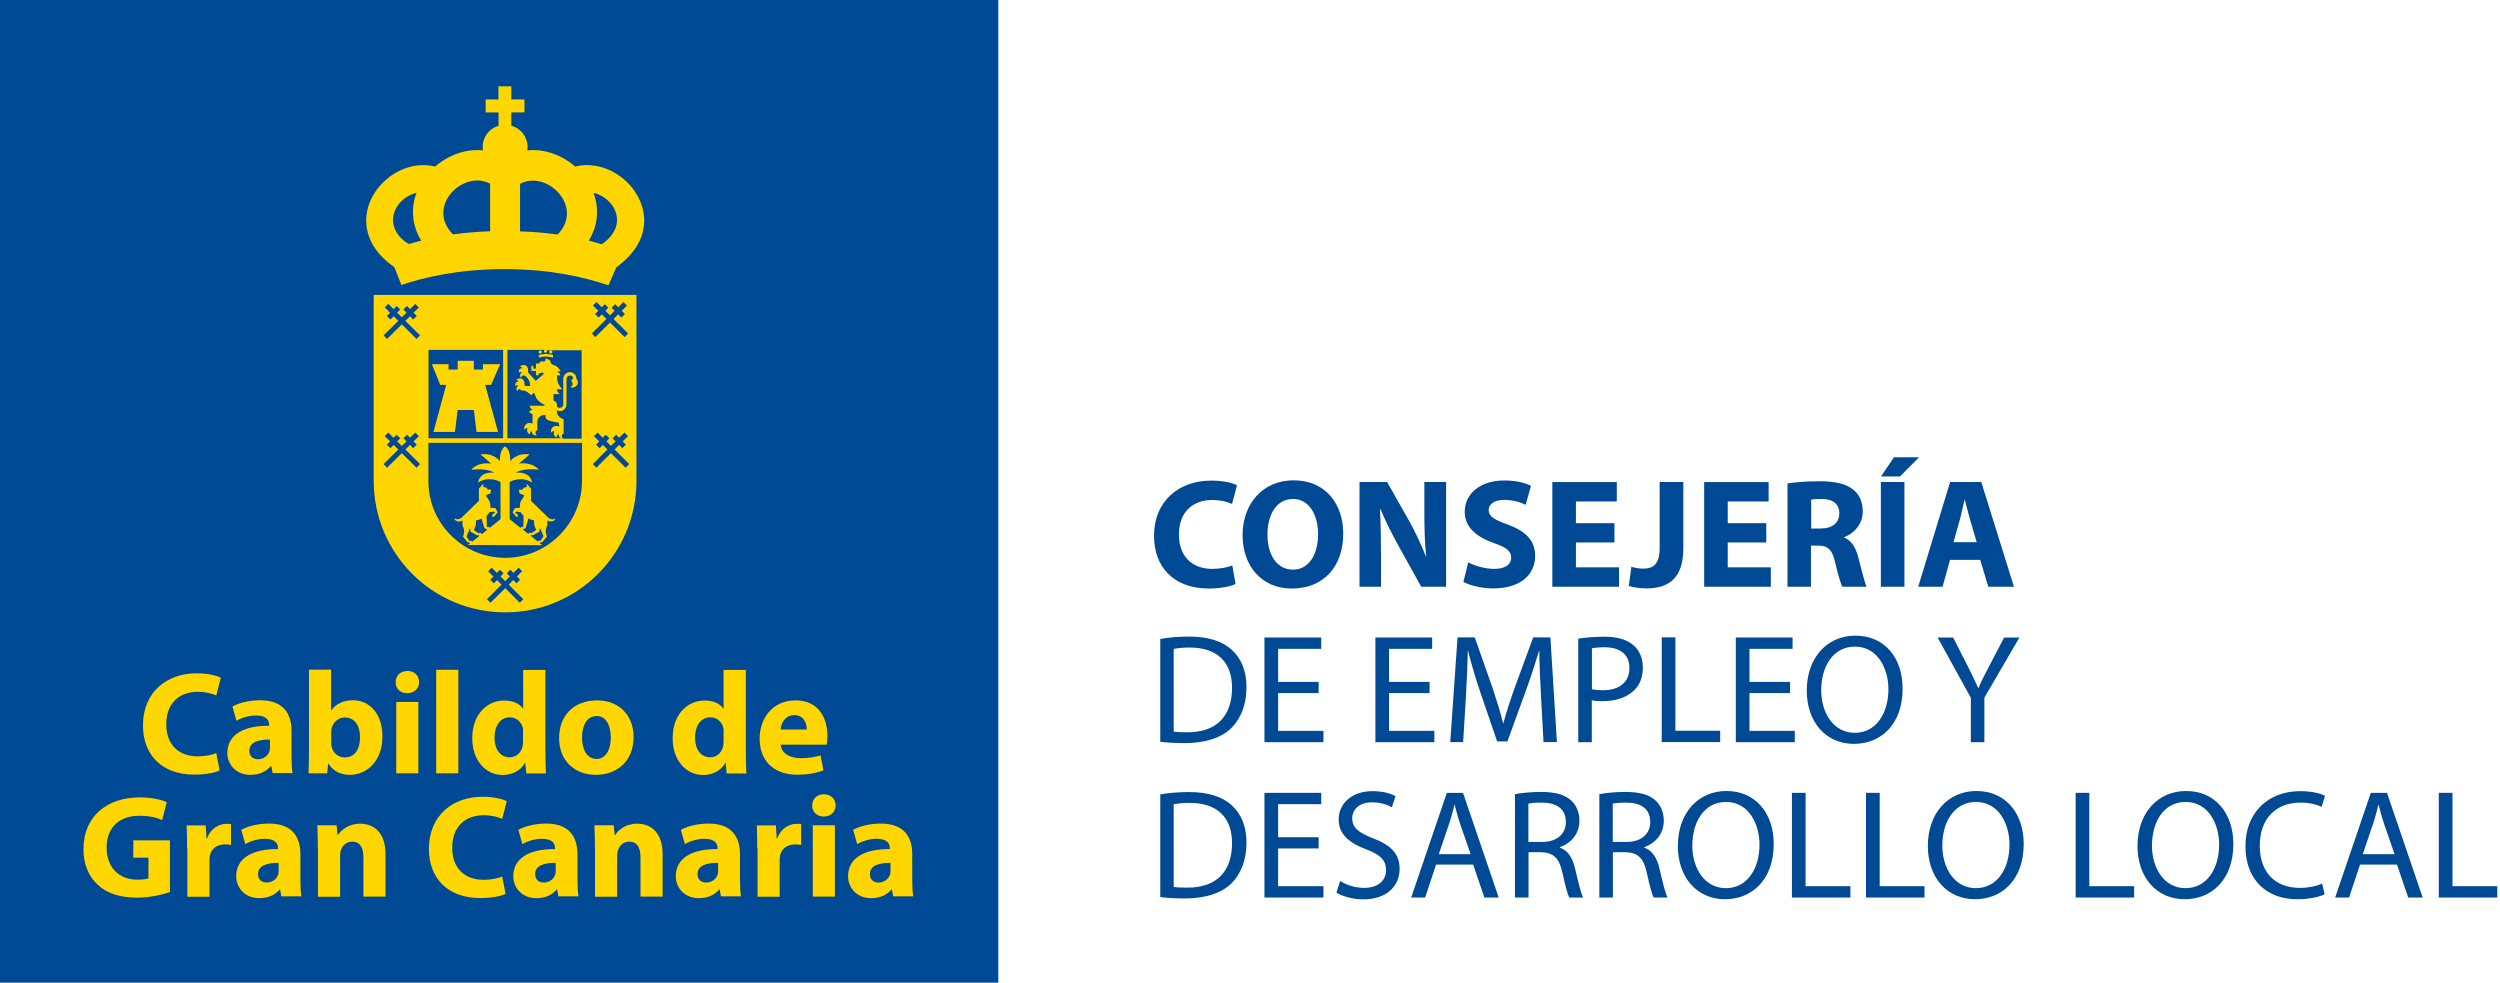 <?xml version="1.0" encoding="utf-8"?>
<!-- Generator: Adobe Illustrator 27.9.2, SVG Export Plug-In . SVG Version: 6.00 Build 0)  -->
<svg version="1.1" id="Capa_1" xmlns="http://www.w3.org/2000/svg" xmlns:xlink="http://www.w3.org/1999/xlink" x="0px" y="0px"
	 viewBox="0 0 1920 754.7" style="enable-background:new 0 0 1920 754.7;" xml:space="preserve">
<style type="text/css">
	.st0{fill:#004994;}
	.st1{fill-rule:evenodd;clip-rule:evenodd;fill:#004994;}
	.st2{fill:#FFD600;}
</style>
<g>
	<g>
		<path class="st0" d="M948.9,448.5c-3.2,1.6-10.9,3.5-20.5,3.5c-27.8,0-42.1-17.4-42.1-40.3c0-27.4,19.6-42.6,43.9-42.6
			c9.4,0,16.6,1.8,19.8,3.6l-3.8,14.3c-3.6-1.6-8.7-3-15.3-3c-14.3,0-25.5,8.7-25.5,26.6c0,16.1,9.5,26.3,25.7,26.3
			c5.6,0,11.6-1.1,15.3-2.6L948.9,448.5z"/>
		<path class="st0" d="M1031.6,409.6c0,26.5-15.9,42.4-39.5,42.4c-23.7,0-37.8-18-37.8-41c0-24.1,15.5-42.1,39.1-42.1
			C1018.1,368.8,1031.6,387.3,1031.6,409.6z M973.4,410.5c0,15.9,7.4,27,19.6,27c12.3,0,19.3-11.7,19.3-27.3c0-14.6-6.8-27-19.3-27
			C980.6,383.2,973.4,394.9,973.4,410.5z"/>
		<path class="st0" d="M1044.1,450.6v-80.4h21.2l16.7,29.5c4.8,8.5,9.4,18.5,13.1,27.6h0.2c-1.1-10.6-1.4-21.5-1.4-33.7v-23.4h16.7
			v80.4h-19.1l-17.2-31c-4.8-8.6-10.1-19-14-28.4h-0.5c0.6,10.7,0.8,22.1,0.8,35.2v24.2H1044.1z"/>
		<path class="st0" d="M1127.6,431.9c4.8,2.5,12.4,5,20.2,5c8.4,0,12.8-3.5,12.8-8.7c0-5-3.8-7.9-13.5-11.2
			c-13.4-4.8-22.2-12.2-22.2-23.9c0-13.7,11.6-24.1,30.4-24.1c9.2,0,15.8,1.8,20.5,4.1l-4.1,14.6c-3.1-1.6-8.9-3.8-16.7-3.8
			c-7.9,0-11.7,3.7-11.7,7.8c0,5.1,4.4,7.4,14.9,11.3c14.2,5.2,20.8,12.6,20.8,24c0,13.5-10.3,24.9-32.3,24.9
			c-9.2,0-18.3-2.5-22.8-5L1127.6,431.9z"/>
		<path class="st0" d="M1239.9,416.6h-29.6v19.1h33.1v14.9h-51.2v-80.4h49.5v14.9h-31.4v16.7h29.6V416.6z"/>
		<path class="st0" d="M1274.7,370.2h18.1V421c0,22.9-11,30.9-28.5,30.9c-4.3,0-9.8-0.7-13.4-1.9l2-14.7c2.5,0.8,5.7,1.4,9.3,1.4
			c7.6,0,12.4-3.5,12.4-15.9V370.2z"/>
		<path class="st0" d="M1356.5,416.6h-29.6v19.1h33.1v14.9h-51.2v-80.4h49.5v14.9h-31.4v16.7h29.6V416.6z"/>
		<path class="st0" d="M1372.9,371.3c5.8-1,14.4-1.7,24.2-1.7c11.9,0,20.3,1.8,26,6.3c4.9,3.8,7.5,9.5,7.5,16.9
			c0,10.1-7.3,17.2-14.2,19.7v0.4c5.6,2.3,8.7,7.5,10.7,14.9c2.5,9.2,4.9,19.7,6.4,22.8h-18.6c-1.2-2.4-3.2-8.8-5.5-18.7
			c-2.3-10.1-5.7-12.8-13.2-12.9h-5.4v31.6h-18V371.3z M1391,405.9h7.2c9.1,0,14.4-4.5,14.4-11.6c0-7.3-5-11.1-13.4-11.1
			c-4.4,0-6.9,0.2-8.2,0.6V405.9z"/>
		<path class="st0" d="M1462.6,370.2v80.4h-18.1v-80.4H1462.6z M1473.8,351.2l-14.6,14.7h-14.6l10-14.7H1473.8z"/>
		<path class="st0" d="M1497.6,430l-5.7,20.6h-18.7l24.5-80.4h23.9l25.1,80.4h-19.7l-6.2-20.6H1497.6z M1518.1,416.4l-5-17.1
			c-1.4-4.8-2.9-10.7-4.1-15.5h-0.2c-1.2,4.8-2.4,10.9-3.7,15.5l-4.8,17.1H1518.1z"/>
		<path class="st0" d="M891.1,490.7c6.3-1.1,13.8-1.8,22.1-1.8c14.9,0,25.5,3.6,32.6,10c7.3,6.6,11.5,15.9,11.5,28.9
			c0,13.1-4.2,23.9-11.6,31.3c-7.6,7.5-20,11.6-35.7,11.6c-7.5,0-13.6-0.4-18.9-1V490.7z M901.5,561.9c2.6,0.4,6.4,0.5,10.5,0.5
			c22.3,0,34.2-12.4,34.2-34.1c0.1-19-10.6-31-32.6-31c-5.4,0-9.4,0.5-12.2,1.1V561.9z"/>
		<path class="st0" d="M1012.7,532.3h-31.1v29h34.8v8.7h-45.3v-80.4h43.6v8.7h-33.1v25.4h31.1V532.3z"/>
		<path class="st0" d="M1097.9,532.3h-31.1v29h34.8v8.7h-45.3v-80.4h43.6v8.7h-33.1v25.4h31.1V532.3z"/>
		<path class="st0" d="M1183.5,534.6c-0.6-11.2-1.3-24.8-1.3-34.7h-0.2c-2.9,9.3-6.1,19.4-10.1,30.5l-14.2,39h-7.9l-13.1-38.3
			c-3.8-11.5-6.9-21.7-9.2-31.3h-0.2c-0.2,10-0.8,23.4-1.5,35.6l-2.1,34.5h-9.9l5.6-80.4h13.2l13.7,38.9c3.3,9.9,6,18.7,8.1,27.1
			h0.2c2.1-8.1,5-16.9,8.6-27.1l14.3-38.9h13.2l5,80.4h-10.3L1183.5,534.6z"/>
		<path class="st0" d="M1212.2,490.5c5-0.8,11.6-1.5,19.9-1.5c10.3,0,17.8,2.4,22.6,6.7c4.3,3.8,7,9.7,7,16.8c0,7.3-2.1,13-6.2,17.2
			c-5.6,5.8-14.4,8.8-24.6,8.8c-3.1,0-6-0.1-8.4-0.7V570h-10.4V490.5z M1222.6,529.3c2.3,0.6,5.1,0.8,8.6,0.8
			c12.5,0,20.2-6.2,20.2-17.1c0-10.7-7.6-15.9-19-15.9c-4.5,0-8,0.4-9.8,0.8V529.3z"/>
		<path class="st0" d="M1276.2,489.5h10.5v71.7h34.4v8.7h-44.9V489.5z"/>
		<path class="st0" d="M1374.7,532.3h-31.1v29h34.8v8.7h-45.3v-80.4h43.6v8.7h-33.1v25.4h31.1V532.3z"/>
		<path class="st0" d="M1461.2,528.9c0,27.6-16.8,42.4-37.4,42.4c-21.4,0-36.2-16.6-36.2-40.9c0-25.5,15.8-42.2,37.2-42.2
			C1447.1,488.1,1461.2,504.9,1461.2,528.9z M1398.7,530.1c0,17.3,9.3,32.7,25.8,32.7c16.5,0,25.8-15.2,25.8-33.4
			c0-16.1-8.4-32.8-25.7-32.8C1407.3,496.6,1398.7,512.6,1398.7,530.1z"/>
		<path class="st0" d="M1513.6,570v-34.1l-25.5-46.3h11.9l11.3,22.2c3,6.1,5.5,11,8,16.6h0.2c2.1-5.3,5-10.5,8.1-16.6l11.6-22.2
			h11.7l-26.9,46.2V570H1513.6z"/>
		<path class="st0" d="M891.1,610.1c6.3-1.1,13.8-1.8,22.1-1.8c14.9,0,25.5,3.6,32.6,10c7.3,6.6,11.5,15.9,11.5,28.9
			c0,13.1-4.2,23.9-11.6,31.3C938,686,925.6,690,910,690c-7.5,0-13.6-0.4-18.9-1V610.1z M901.5,681.2c2.6,0.4,6.4,0.5,10.5,0.5
			c22.3,0,34.2-12.4,34.2-34.1c0.1-19-10.6-31-32.6-31c-5.4,0-9.4,0.5-12.2,1.1V681.2z"/>
		<path class="st0" d="M1012.7,651.6h-31.1v29h34.8v8.7h-45.3v-80.4h43.6v8.7h-33.1V643h31.1V651.6z"/>
		<path class="st0" d="M1029.2,676.6c4.7,3,11.3,5.3,18.5,5.3c10.6,0,16.8-5.6,16.8-13.7c0-7.4-4.3-11.8-15.2-15.9
			c-13.1-4.8-21.2-11.7-21.2-22.9c0-12.5,10.4-21.8,26-21.8c8.1,0,14.2,1.9,17.7,3.9l-2.9,8.5c-2.5-1.6-7.9-3.8-15.2-3.8
			c-11,0-15.2,6.6-15.2,12.1c0,7.5,4.9,11.2,16,15.5c13.6,5.2,20.4,11.8,20.4,23.6c0,12.4-9.1,23.3-28,23.3
			c-7.8,0-16.2-2.4-20.5-5.2L1029.2,676.6z"/>
		<path class="st0" d="M1102.9,664l-8.4,25.3h-10.7l27.4-80.4h12.4l27.4,80.4H1140l-8.6-25.3H1102.9z M1129.4,655.9l-8-23.1
			c-1.8-5.3-3-10-4.2-14.7h-0.2c-1.2,4.7-2.4,9.7-4.1,14.6l-7.9,23.3H1129.4z"/>
		<path class="st0" d="M1163.5,609.9c5.3-1,12.9-1.7,19.9-1.7c11.1,0,18.4,2.1,23.3,6.6c3.9,3.6,6.3,9.1,6.3,15.4
			c0,10.5-6.7,17.5-15,20.4v0.4c6.1,2.1,9.8,7.9,11.7,16.2c2.6,11.2,4.5,19,6.2,22.1h-10.7c-1.3-2.4-3.1-9.2-5.3-19.2
			c-2.4-11.1-6.8-15.3-16.2-15.6h-9.8v34.8h-10.4V609.9z M1173.9,646.6h10.6c11.1,0,18.1-6.1,18.1-15.3c0-10.4-7.5-14.9-18.5-14.9
			c-5,0-8.5,0.4-10.3,0.8V646.6z"/>
		<path class="st0" d="M1228.3,609.9c5.3-1,12.9-1.7,19.9-1.7c11.1,0,18.4,2.1,23.3,6.6c3.9,3.6,6.3,9.1,6.3,15.4
			c0,10.5-6.7,17.5-15,20.4v0.4c6.1,2.1,9.8,7.9,11.7,16.2c2.6,11.2,4.5,19,6.2,22.1H1270c-1.3-2.4-3.1-9.2-5.3-19.2
			c-2.4-11.1-6.8-15.3-16.2-15.6h-9.8v34.8h-10.4V609.9z M1238.7,646.6h10.6c11.1,0,18.1-6.1,18.1-15.3c0-10.4-7.5-14.9-18.5-14.9
			c-5,0-8.5,0.4-10.3,0.8V646.6z"/>
		<path class="st0" d="M1362.2,648.2c0,27.6-16.8,42.4-37.4,42.4c-21.4,0-36.2-16.6-36.2-40.9c0-25.5,15.8-42.2,37.2-42.2
			C1348,607.4,1362.2,624.3,1362.2,648.2z M1299.7,649.4c0,17.3,9.3,32.7,25.8,32.7s25.8-15.2,25.8-33.4c0-16.1-8.4-32.8-25.7-32.8
			S1299.7,631.9,1299.7,649.4z"/>
		<path class="st0" d="M1376.2,608.9h10.5v71.7h34.4v8.7h-44.9V608.9z"/>
		<path class="st0" d="M1433.1,608.9h10.5v71.7h34.4v8.7h-44.9V608.9z"/>
		<path class="st0" d="M1554.2,648.2c0,27.6-16.8,42.4-37.4,42.4c-21.4,0-36.2-16.6-36.2-40.9c0-25.5,15.8-42.2,37.2-42.2
			C1540,607.4,1554.2,624.3,1554.2,648.2z M1491.7,649.4c0,17.3,9.3,32.7,25.8,32.7c16.5,0,25.8-15.2,25.8-33.4
			c0-16.1-8.4-32.8-25.7-32.8C1500.3,615.9,1491.7,631.9,1491.7,649.4z"/>
		<path class="st0" d="M1594.1,608.9h10.5v71.7h34.4v8.7h-44.9V608.9z"/>
		<path class="st0" d="M1715.2,648.2c0,27.6-16.8,42.4-37.4,42.4c-21.4,0-36.2-16.6-36.2-40.9c0-25.5,15.8-42.2,37.2-42.2
			C1701,607.4,1715.2,624.3,1715.2,648.2z M1652.7,649.4c0,17.3,9.3,32.7,25.8,32.7c16.5,0,25.8-15.2,25.8-33.4
			c0-16.1-8.4-32.8-25.7-32.8C1661.2,615.9,1652.7,631.9,1652.7,649.4z"/>
		<path class="st0" d="M1785.3,686.8c-3.7,1.9-11.5,3.8-21.2,3.8c-22.7,0-39.6-14.3-39.6-40.8c0-25.3,17.1-42.2,42-42.2
			c9.9,0,16.3,2.1,19.1,3.6l-2.6,8.5c-3.8-1.9-9.4-3.3-16.1-3.3c-18.9,0-31.4,12.1-31.4,33.2c0,19.8,11.3,32.3,30.8,32.3
			c6.4,0,12.9-1.3,17.1-3.3L1785.3,686.8z"/>
		<path class="st0" d="M1812.5,664l-8.4,25.3h-10.7l27.4-80.4h12.4l27.4,80.4h-11.1l-8.6-25.3H1812.5z M1839,655.9l-8-23.1
			c-1.8-5.3-3-10-4.2-14.7h-0.2c-1.2,4.7-2.4,9.7-4.1,14.6l-7.9,23.3H1839z"/>
		<path class="st0" d="M1873,608.9h10.5v71.7h34.4v8.7H1873V608.9z"/>
	</g>
	<g>
		<g>
			<rect x="-2.1" class="st1" width="768.8" height="754.7"/>
		</g>
	</g>
	<g>
		<g>
			<path class="st2" d="M168.7,591.7c-3.1,1.6-10.2,3.2-19.4,3.2c-26.1,0-39.5-16.2-39.5-37.7c0-25.8,18.4-40.1,41.2-40.1
				c8.8,0,15.6,1.8,18.6,3.4l-3.5,13.6c-3.5-1.5-8.3-2.8-14.3-2.8c-13.5,0-24.1,8.2-24.1,25c0,15.1,9,24.6,24.2,24.6
				c5.2,0,10.9-1.1,14.2-2.5L168.7,591.7z"/>
		</g>
		<g>
			<path class="st2" d="M209.4,593.9l-1-5.5H208c-3.6,4.4-9.2,6.7-15.7,6.7c-11.1,0-17.7-8.1-17.7-16.8c0-14.2,12.8-21.1,32.1-20.9
				v-0.8c0-2.9-1.6-7.1-10-7.1c-5.6,0-11.5,1.9-15.1,4.1l-3.1-11c3.8-2.1,11.3-4.8,21.3-4.8c18.3,0,24.1,10.8,24.1,23.6v19
				c0,5.3,0.2,10.3,0.8,13.3H209.4z M207.4,568c-9-0.1-15.9,2-15.9,8.6c0,4.4,2.9,6.5,6.7,6.5c4.3,0,7.7-2.8,8.8-6.3
				c0.2-0.9,0.3-1.9,0.3-2.9V568z"/>
		</g>
		<g>
			<path class="st2" d="M236.9,593.9c0.2-3.6,0.4-10.2,0.4-16.4v-63.2h17v31.2h0.2c3.2-4.7,9-7.7,16.6-7.7
				c13.1,0,22.7,10.9,22.6,27.7c0,19.7-12.5,29.6-25.1,29.6c-6.4,0-12.5-2.4-16.5-8.8H252l-0.7,7.6H236.9z M254.4,570.6
				c0,1.1,0.1,2.1,0.3,3c1.1,4.6,5,8.1,10,8.1c7.3,0,11.8-5.6,11.8-15.5c0-8.5-3.8-15.2-11.8-15.2c-4.6,0-8.8,3.5-10,8.4
				c-0.2,1-0.3,2-0.3,3.1V570.6z"/>
		</g>
		<g>
			<path class="st2" d="M321.9,523.9c0,4.7-3.6,8.5-9.2,8.5c-5.4,0-9-3.8-8.8-8.5c-0.1-4.9,3.5-8.6,9-8.6
				C318.3,515.2,321.8,518.9,321.9,523.9z M304.3,593.9v-54.8h17v54.8H304.3z"/>
		</g>
		<g>
			<path class="st2" d="M335,514.4h17v79.5h-17V514.4z"/>
		</g>
		<g>
			<path class="st2" d="M418.9,514.4v63.2c0,6.2,0.2,12.7,0.4,16.4h-15.1l-0.8-8.1h-0.2c-3.5,6.2-10.1,9.3-17.1,9.3
				c-13,0-23.4-11.1-23.4-28.1c-0.1-18.5,11.4-29.1,24.5-29.1c6.7,0,12,2.4,14.4,6.2h0.2v-29.7H418.9z M401.8,562.3
				c0-0.9-0.1-2.1-0.2-3c-1-4.6-4.7-8.4-10-8.4c-7.7,0-11.8,6.9-11.8,15.6c0,9.3,4.6,15.1,11.6,15.1c4.9,0,8.8-3.4,9.9-8.2
				c0.3-1.2,0.4-2.5,0.4-3.9V562.3z"/>
		</g>
		<g>
			<path class="st2" d="M486.6,565.9c0,20-14.2,29.2-28.9,29.2c-16,0-28.3-10.5-28.3-28.2c0-17.7,11.6-29,29.2-29
				C475.4,537.9,486.6,549.4,486.6,565.9z M447,566.4c0,9.4,3.9,16.5,11.2,16.5c6.6,0,10.9-6.6,10.9-16.5c0-8.2-3.1-16.5-10.9-16.5
				C450,550,447,558.4,447,566.4z"/>
		</g>
		<g>
			<path class="st2" d="M572.8,514.4v63.2c0,6.2,0.2,12.7,0.4,16.4h-15.1l-0.8-8.1h-0.2c-3.5,6.2-10.1,9.3-17.1,9.3
				c-13,0-23.4-11.1-23.4-28.1c-0.1-18.5,11.4-29.1,24.5-29.1c6.7,0,12,2.4,14.4,6.2h0.2v-29.7H572.8z M555.8,562.3
				c0-0.9-0.1-2.1-0.2-3c-1-4.6-4.7-8.4-10-8.4c-7.7,0-11.8,6.9-11.8,15.6c0,9.3,4.6,15.1,11.6,15.1c4.9,0,8.8-3.4,9.9-8.2
				c0.3-1.2,0.4-2.5,0.4-3.9V562.3z"/>
		</g>
		<g>
			<path class="st2" d="M599.6,571.9c0.6,7.1,7.5,10.4,15.5,10.4c5.8,0,10.5-0.8,15.1-2.2l2.2,11.5c-5.6,2.2-12.4,3.4-19.8,3.4
				c-18.6,0-29.2-10.7-29.2-27.9c0-13.9,8.6-29.2,27.7-29.2c17.7,0,24.4,13.8,24.4,27.3c0,2.9-0.3,5.5-0.6,6.7H599.6z M619.6,560.3
				c0-4.1-1.8-11.1-9.6-11.1c-7.2,0-10.1,6.5-10.5,11.1H619.6z"/>
		</g>
		<g>
			<path class="st2" d="M130.6,685.1c-5.3,1.8-15.2,4.3-25.2,4.3c-13.8,0-23.7-3.5-30.7-10.2c-6.9-6.5-10.8-16.3-10.6-27.4
				c0.1-25.1,18.4-39.4,43.1-39.4c9.7,0,17.2,1.9,20.9,3.7l-3.6,13.7c-4.1-1.8-9.3-3.3-17.6-3.3c-14.2,0-25,8.1-25,24.4
				c0,15.6,9.7,24.7,23.7,24.7c3.9,0,7.1-0.4,8.4-1.1v-15.8h-11.6v-13.3h28.1V685.1z"/>
		</g>
		<g>
			<path class="st2" d="M143.7,651.9c0-8.1-0.2-13.3-0.4-18h14.7l0.6,10.1h0.4c2.8-8,9.5-11.3,14.8-11.3c1.6,0,2.4,0,3.6,0.2v16
				c-1.2-0.2-2.7-0.4-4.6-0.4c-6.3,0-10.5,3.4-11.6,8.6c-0.2,1.1-0.3,2.5-0.3,3.8v27.8h-17V651.9z"/>
		</g>
		<g>
			<path class="st2" d="M216.1,688.6l-1-5.5h-0.3c-3.6,4.4-9.2,6.7-15.7,6.7c-11.1,0-17.7-8.1-17.7-16.8c0-14.2,12.8-21.1,32.1-20.9
				v-0.8c0-2.9-1.6-7.1-10-7.1c-5.6,0-11.5,1.9-15.1,4.1l-3.1-11c3.8-2.1,11.3-4.8,21.3-4.8c18.3,0,24.1,10.8,24.1,23.6v19
				c0,5.3,0.2,10.3,0.8,13.3H216.1z M214.1,662.7c-9-0.1-15.9,2-15.9,8.6c0,4.4,2.9,6.5,6.7,6.5c4.3,0,7.7-2.8,8.8-6.3
				c0.2-0.9,0.3-1.9,0.3-2.9V662.7z"/>
		</g>
		<g>
			<path class="st2" d="M244.1,651.3c0-6.8-0.2-12.7-0.4-17.5h14.8l0.8,7.5h0.3c2.2-3.5,7.8-8.7,16.9-8.7c11.2,0,19.6,7.4,19.6,23.5
				v32.5h-17v-30.3c0-7.1-2.5-11.9-8.6-11.9c-4.7,0-7.5,3.2-8.6,6.4c-0.4,1-0.7,2.7-0.7,4.3v31.6h-17V651.3z"/>
		</g>
		<g>
			<path class="st2" d="M388.3,686.5c-3.1,1.6-10.2,3.2-19.4,3.2c-26.1,0-39.5-16.2-39.5-37.7c0-25.8,18.4-40.1,41.2-40.1
				c8.8,0,15.6,1.8,18.6,3.4l-3.5,13.6c-3.5-1.5-8.3-2.8-14.3-2.8c-13.5,0-24.1,8.2-24.1,25c0,15.1,9,24.6,24.2,24.6
				c5.2,0,10.9-1.1,14.2-2.5L388.3,686.5z"/>
		</g>
		<g>
			<path class="st2" d="M428.9,688.6l-1-5.5h-0.3c-3.6,4.4-9.2,6.7-15.7,6.7c-11.1,0-17.7-8.1-17.7-16.8c0-14.2,12.8-21.1,32.1-20.9
				v-0.8c0-2.9-1.6-7.1-10-7.1c-5.6,0-11.5,1.9-15.1,4.1l-3.1-11c3.8-2.1,11.3-4.8,21.3-4.8c18.3,0,24.1,10.8,24.1,23.6v19
				c0,5.3,0.2,10.3,0.8,13.3H428.9z M426.9,662.7c-9-0.1-15.9,2-15.9,8.6c0,4.4,2.9,6.5,6.7,6.5c4.3,0,7.7-2.8,8.8-6.3
				c0.2-0.9,0.3-1.9,0.3-2.9V662.7z"/>
		</g>
		<g>
			<path class="st2" d="M456.9,651.3c0-6.8-0.2-12.7-0.4-17.5h14.8l0.8,7.5h0.3c2.2-3.5,7.8-8.7,16.9-8.7c11.2,0,19.6,7.4,19.6,23.5
				v32.5h-17v-30.3c0-7.1-2.5-11.9-8.6-11.9c-4.7,0-7.5,3.2-8.6,6.4c-0.4,1-0.7,2.7-0.7,4.3v31.6h-17V651.3z"/>
		</g>
		<g>
			<path class="st2" d="M553.7,688.6l-1-5.5h-0.3c-3.6,4.4-9.2,6.7-15.7,6.7c-11.1,0-17.7-8.1-17.7-16.8c0-14.2,12.8-21.1,32.1-20.9
				v-0.8c0-2.9-1.6-7.1-10-7.1c-5.6,0-11.5,1.9-15.1,4.1l-3.1-11c3.8-2.1,11.3-4.8,21.3-4.8c18.3,0,24.1,10.8,24.1,23.6v19
				c0,5.3,0.2,10.3,0.8,13.3H553.7z M551.6,662.7c-9-0.1-15.9,2-15.9,8.6c0,4.4,2.9,6.5,6.7,6.5c4.3,0,7.7-2.8,8.8-6.3
				c0.2-0.9,0.3-1.9,0.3-2.9V662.7z"/>
		</g>
		<g>
			<path class="st2" d="M581.6,651.9c0-8.1-0.2-13.3-0.4-18h14.7l0.6,10.1h0.4c2.8-8,9.5-11.3,14.8-11.3c1.6,0,2.4,0,3.6,0.2v16
				c-1.2-0.2-2.7-0.4-4.6-0.4c-6.3,0-10.5,3.4-11.6,8.6c-0.2,1.1-0.3,2.5-0.3,3.8v27.8h-17V651.9z"/>
		</g>
		<g>
			<path class="st2" d="M641.8,618.6c0,4.7-3.6,8.5-9.2,8.5c-5.4,0-9-3.8-8.8-8.5c-0.1-4.9,3.5-8.6,9-8.6
				C638.2,610,641.7,613.7,641.8,618.6z M624.2,688.6v-54.8h17v54.8H624.2z"/>
		</g>
		<g>
			<path class="st2" d="M686,688.6l-1-5.5h-0.3c-3.6,4.4-9.2,6.7-15.7,6.7c-11.1,0-17.7-8.1-17.7-16.8c0-14.2,12.8-21.1,32.1-20.9
				v-0.8c0-2.9-1.6-7.1-10-7.1c-5.6,0-11.5,1.9-15.1,4.1l-3.1-11c3.8-2.1,11.3-4.8,21.3-4.8c18.3,0,24.1,10.8,24.1,23.6v19
				c0,5.3,0.2,10.3,0.8,13.3H686z M684,662.7c-9-0.1-15.9,2-15.9,8.6c0,4.4,2.9,6.5,6.7,6.5c4.3,0,7.7-2.8,8.8-6.3
				c0.2-0.9,0.3-1.9,0.3-2.9V662.7z"/>
		</g>
	</g>
	<g>
		<g>
			<g>
				<g>
					<g>
						<path class="st2" d="M376.4,177.6v-36.5c-20.5-11.1-49.8,17.5-28.5,38.9C356.6,178.8,366,178,376.4,177.6z M314.2,187.4
							c3-0.9,6.1-1.8,9.3-2.6c-7.5-12.3-7.9-25.3-3.6-36.7c-14.4,3.3-25.9,20.9-11.3,35.4c0,0,1.5,1.3,2.5,2.1
							C312.1,186.2,313.4,186.9,314.2,187.4z M428.3,180.1c20.7-21.4-8.4-49.9-28.9-38.9v36.5C409.9,178,419.5,178.9,428.3,180.1z
							 M462.1,187.6c0.8-0.5,1.7-1.1,2.4-1.7c1.1-0.9,2.6-2.4,2.6-2.4c14.6-14.5,3.2-32.1-11.3-35.4c4.3,11.4,3.9,24.4-3.6,36.7
							C455.7,185.7,458.9,186.6,462.1,187.6z M402.8,76.4v9.9h-10.1v10.2c7.2,2.1,12.5,8.5,12.5,16.4c0,0.9-0.1,1.8-0.2,2.6
							c13.4-1.4,26.7,3.7,36.7,12.4c35.6-8.8,73.7,36.9,40,70.3c0,0-2.4,2.4-4.1,3.8c-1.4,1.2-3.6,2.8-4.3,3.4l-6,13.7
							c-19-6.3-43.8-12.3-79.4-12.4c-35.4-0.1-63.1,6.4-79.6,12.2l-5.5-13.8c-0.7-0.5-3.1-2.2-4.7-3.5c-1.6-1.3-3.8-3.4-3.8-3.4
							c-33.7-33.4,4.4-79.1,39.9-70.3c10-8.7,23.3-13.8,36.7-12.4c-0.1-0.9-0.2-1.7-0.2-2.6c0-7.8,5.1-14.2,12.2-16.3V86.3H373v-9.9
							h9.8V66.3h9.9v10.1H402.8z"/>
					</g>
				</g>
			</g>
		</g>
		<g>
			<path class="st2" d="M287,226.5c0,0,0,141.8,0,142.8c0,55.8,45.2,101,101,101c55.8,0,100.8-45.2,100.8-101c0-1.9,0-142.8,0-142.8
				H287z"/>
		</g>
		<g>
			<g>
				<path class="st0" d="M367.6,411c-0.4-0.1-0.7,0-0.9,0.3l-5.3-2.9l-0.3-3l-2.8,6.6l2.4,3.7c0.4-0.7,0.8-0.5,1.2-0.3
					c0.4,0.1,0.6,0.4,0.7,0.7l5.5-4.4C368.1,411.3,367.9,411.1,367.6,411z"/>
			</g>
			<g>
				<path class="st0" d="M414.3,408.3l-5.3,2.9c-0.2-0.3-0.6-0.4-0.9-0.3c-0.3,0.1-0.5,0.3-0.5,0.6l5.5,4.4c0.1-0.4,0.3-0.6,0.7-0.7
					c0.5-0.2,0.9-0.3,1.2,0.3l2.4-3.7l-2.8-6.6L414.3,408.3z"/>
			</g>
			<g>
				<path class="st0" d="M373.1,406.1c-0.3-0.2-0.6-0.3-1-0.2l-2.1-7l0.3-0.7c-0.6,0.3-0.5,0.2-1.1,0.4c-1.4,0.6-2.2,0.8-3.7,1.2
					c0,1.1,0.1,2.1-0.1,3.2c-0.2,1.4-0.8,2.5-1.5,4.1l3.8,2.6c0.2-0.6,0.8-0.6,1.4-0.4c0.4,0.2,0.7,0.5,0.8,1l4.1-3.3
					C373.8,406.5,373.5,406.3,373.1,406.1z"/>
			</g>
			<g>
				<g>
					<path class="st0" d="M406.6,409.2c0.5-0.2,1.2-0.2,1.4,0.4l3.8-2.6c-0.6-1.6-1.3-2.8-1.5-4.1c-0.2-1.2-0.2-2.1-0.1-3.2
						c-1.5-0.3-2.3-0.6-3.7-1.2c-0.6-0.2-0.5-0.1-1.1-0.4l0.3,0.7l-2.1,7c-0.4,0-0.6,0-1,0.2c-0.4,0.2-0.7,0.4-0.9,0.8l4.1,3.3
						C405.9,409.7,406.1,409.4,406.6,409.2z"/>
				</g>
				<g>
					<path class="st0" d="M400.6,406"/>
				</g>
				<g>
					<path class="st0" d="M389.4,340.1H386h-57v29v0.3c0,32.6,26.4,59,59,59c32.6,0,59-26.7,59-59.3v-29H389.4z M426.3,399.1
						c-0.4,0.6-1,0.9-1.8,1.1c-0.9,0.3-1.8,0.4-2.6,0.1c-0.6-0.2-1-0.3-1.5-0.7v3.9c-0.8,1.5-1.1,2.5-1.2,4.2
						c-0.1,1.7,0.2,2.8,0.9,4.3l-3.7,4.5c-0.4-0.1-0.6-0.1-1,0c-0.4,0.1-0.6,0.3-0.8,0.7l1.9,1.5l-57.3-0.1l1.8-1.4
						c-0.2-0.3-0.4-0.5-0.8-0.6c-0.4-0.1-0.6-0.1-1,0l-3.7-4.5c0.7-1.5,1-2.6,0.9-4.3c-0.1-1.7-0.4-2.7-1.2-4.2v-3.9
						c-0.5,0.4-0.9,0.5-1.5,0.7c-0.8,0.3-1.7,0.2-2.6-0.1c-0.8-0.3-1.4-0.6-1.8-1.1c-0.3-0.4-0.2-0.8,0.2-0.9
						c1.1,0.4,1.4,0.6,2.5,0.4c1-0.2,1.6-0.4,2.5-1.1l13.3-13v-9.3l3.4-3.9v2.6l2.3,0.5l1,1.4l2.7,0.2l-0.5,2.8l-3.4,1.5
						c0.6,2.3,2.4,3.2,3,5.6c0.3,1.5,0.4,2.4,0.3,3.9l4,0.4l1.6,3.2l-2.8,3.4H378l0.4-2.3l1,0l0.7-1l-0.6-0.7l-3.7,0.5
						c-0.2,0.6-0.4,0.9-0.8,1.4c-0.4,0.5-0.7,0.8-1.3,1.2l0.2,8.8c0.1,0,0.2,0,0.4,0.1c0.2-0.3,0.6-0.5,0.9-0.4
						c0.5,0.1,0.7,0.4,0.7,1l8.5-6.8l0-28.5c0,0-8.4-5.2-17.2,0.4c0,0,0.4-8.5,12.5-7.6c0,0-5.8-3.8-17.7-2.2c0,0,4-6.1,15.2-4.8
						l-8.2-7c10.1-1.6,15,5.2,15,5.2c-0.6-8.8,3.8-11.3,3.8-11.3h0.2c0,0,4.4,2.5,3.8,11.3c0,0,4.8-6.8,15-5.2l-8.2,7
						c11.1-1.3,15.2,4.8,15.2,4.8c-11.8-1.7-17.7,2.2-17.7,2.2c12.1-0.9,12.5,7.6,12.5,7.6c-8.7-5.6-17.2-0.4-17.2-0.4l0,28.5h0
						l8.5,6.8l0,0c0.1-0.5,0.2-0.8,0.7-1c0.4-0.1,0.7,0.1,0.9,0.4c0.2,0,0.3-0.1,0.4-0.1l0.2-8.8c-0.6-0.4-0.9-0.7-1.3-1.2
						c-0.4-0.5-0.6-0.8-0.8-1.4l-3.7-0.5l-0.6,0.7l0.7,1l1,0l0.4,2.3h-1.3l-2.8-3.4l1.6-3.2l4-0.4c-0.1-1.5-0.1-2.4,0.3-3.9
						c0.6-2.4,2.4-3.3,3-5.6L399,379l-0.5-2.8l2.7-0.2l1-1.4l2.3-0.5v-2.6l3.4,3.9v9.3l13.3,13c0.8,0.6,1.4,0.9,2.5,1.1
						c1.1,0.2,1.4-0.1,2.5-0.4C426.5,398.3,426.5,398.8,426.3,399.1z"/>
				</g>
			</g>
		</g>
		<g>
			<polygon class="st0" points="374,460.2 385.2,449 381.7,445.5 379.3,448 376.5,445.3 378.9,442.8 374.9,438.7 377.6,436 
				381.6,440 384,437.6 386.7,440.3 384.4,442.7 388,446.3 391.5,442.7 389.2,440.3 391.9,437.6 394.3,440 398.3,436 401,438.7 
				397,442.7 399.4,445.3 396.7,448 394.2,445.5 390.7,449 401.9,460.2 399.2,462.9 388,451.7 376.7,462.9 			"/>
		</g>
		<g>
			<path class="st0" d="M329.1,268.7v67.9h57.3v-67.9H329.1z M382.5,331.7H366l-2.1-16.8h-6.2h-6.2l-2.1,16.8h-16.5l9.8-36.1h-4.6
				l-6.4-15.9h12.8v4.1h7v-6.7h6.2h6.2v6.7h7v-4.1h13.2l-6.9,15.9h-4.6L382.5,331.7z"/>
		</g>
		<g>
			<path class="st0" d="M419.5,268.7c0.4,0.2,0.6,0.6,0.6,1c0,0.7-0.5,1.2-1.2,1.2c-0.7,0-1.2-0.5-1.2-1.2c0-0.5,0.3-0.8,0.6-1
				h-28.6v67.9h41.6c-0.4-0.1-0.9-0.3-1.3-0.6c-0.7-0.6-1-1.4-0.9-2.4c-0.6,0-1,0.2-1.3,0.8c-0.3,0.5-0.3,1,0.1,1.5
				c-1.1-0.2-1.8-0.7-2.3-1.8c-0.5-1-0.4-1.9,0.1-2.9c-0.5-0.2-0.9-0.1-1.3,0.1c-0.5,0.2-0.8,0.6-1,1.2c-0.6-1.8-0.1-3.6,1.5-4.7
				c1.5-1.1,4-0.7,4.7-0.1l-0.5-3.1c-1.4-0.3-7.1-0.9-9.3-2.6c-0.9-0.7-0.8-1.9-0.8-3.2c-1.6-0.2-3.1,0-4.5,1.3
				c-1.1,0.9-1.5,1.8-1.8,3.2l0,7.1c-0.8,0.2-1.2,0.7-1.4,1.5c-0.2,1,0.3,2,1.3,2.4c-1,0.2-2,0.2-3.1-0.6c-0.7-0.6-1-1.4-0.9-2.4
				c-0.6,0-1,0.2-1.3,0.8c-0.3,0.5-0.3,1,0.1,1.5c-1.1-0.2-1.8-0.7-2.3-1.8c-0.5-1-0.4-1.9,0.1-2.9c-0.5-0.2-0.8-0.1-1.3,0.1
				c-0.5,0.2-0.8,0.6-1,1.2c-0.7-1.8-0.1-3.6,1.5-4.7c1.5-1.1,3.9-0.8,4.6-0.1v-7.4c-0.6-0.1-1-0.2-1.5-0.6
				c-0.5-0.4-0.8-0.7-1.1-1.2l2.5-2c0,0-1.1-0.2-1.4-0.7c-0.6-0.9-0.6-1.9-0.6-1.9h11.3v-0.7c-2.4-1.2-3.2-1.7-5.2-3.6
				c-1.1-1-2.5-4.6-2.6-5.6c-0.6,0.2-0.9,0.4-1.3,0.7c-0.5,0.4-0.7,0.9-1,1.3c-1.8-1.7-3.7-3.2-5.2-3.6c-1.1-0.3-1.8-0.2-2.9-0.1
				c0-0.3,0-0.4,0-0.6c-0.5-0.4-0.8-0.6-1.4-0.4c-0.8,0.3-1.2,0.8-1.1,1.6c-0.6-0.6-1-1.4-0.8-2.5c0.1-0.7,0.6-1.3,1.3-1.6
				c-0.2-0.4-0.6-0.6-1.1-0.6c-0.5,0-0.8,0.2-1.1,0.7c-0.3-0.9-0.2-1.6,0.3-2.4c0.5-0.8,1.2-1.1,2.1-1.1c-0.1-0.4-0.3-0.7-0.6-0.9
				c-0.4-0.3-0.8-0.4-1.3-0.2c1-1.2,2.6-1.6,4.2-1.2c2.7,0.8,2.5,4.8,2.4,5.6h4.2c0.1-1.8-0.2-2.9-1-4.5c-0.8-1.5-1.5-2.3-2.9-3.2
				c-0.5-0.4-1-0.5-1.7-0.3c-0.8,0.3-1.3,1-1.2,1.9c-0.6-0.6-1-1.4-0.8-2.5c0.1-0.7,0.6-1.3,1.3-1.6c-0.2-0.4-0.6-0.6-1.1-0.6
				c-0.5,0-0.8,0.2-1.1,0.7c-0.3-0.9-0.2-1.6,0.3-2.4c0.5-0.8,1.2-1.1,2.1-1.1c-0.1-0.4-0.3-0.7-0.6-0.9c-0.4-0.3-0.8-0.4-1.3-0.2
				c1-1.2,2.6-1.6,4.2-1.2c2.7,0.8,2.5,4.8,2.3,5.6l5.9,6.4l6.1-5.3l-0.8-1.3c-0.5,0.3-0.8,0.5-1.4,0.6c-0.6,0.2-1,0.2-1.7,0.3v1.4
				h-2v-3.3h-3.6v-3.9l1.5,0v2.1h2v-3.9h2.4l1.2-1.6h3c0,0,0.5-0.6,0.7-1c0.2-0.5,0.2-1.5,0.2-1.5l3.3,1.7c0,0,0.4,1.6,1.1,2.4
				c1.1,1.5,2.8,1.1,4.3,2.4c1.4,1.2,2.9,3.6,2.9,3.6h-2.9c0,0,1.2,0.7,1.7,1.3c0.5,0.6,0.9,1.8,0.9,1.8h-2.6c0,0-0.1,3.8,0.8,5.9
				c0.8,2.1,3.2,4.7,3.2,4.7h-4c0,0,0.1,1.2,0.4,1.9c0.5,0.9,1.8,1.9,1.8,1.9h-4.9v4.9c0,0,1.7,0.6,2.2,1.6c0.7,1.1,0.5,3.1,0.5,3.1
				c0.6,0.7,1.3,1,2.3,0.9c1.4-0.1,2.5-1.1,2.5-2.5v-19.8c0-2.9,2.5-5.2,5.4-5.1c2.7,0.2,4.8,2.4,4.7,5.2c0.9,0.9,1.2,1.8,1.1,3.1
				c-0.3,2.6-3.6,4.4-5.9,3.1c1-0.3,1.6-1,1.9-2c0.3-1.1-1.1-1.8-0.8-2.9c0.2-0.8,0.5-1.3,1.3-1.8c-0.2-1.2-1-1.9-2.2-2.1
				c-1.5-0.2-2.9,0.9-3,2.4v19.9c-0.1,1.8-1.1,3.6-2.9,4.6c-1.3,0.7-3.1,0.5-4.5-0.1c-0.1,1.8,0.2,3,1.3,4.3c1.3,1.4,2.3,2,3.9,2.5
				v11.1c-0.8,0.2-1.2,0.7-1.4,1.5c-0.2,1,0.3,2,1.3,2.3c0,0-0.1,0-0.1,0h14v-67.9H419.5z M423,269.1c0.7,0,1.2,0.5,1.2,1.2
				c0,0.7-0.5,1.2-1.2,1.2c-0.7,0-1.2-0.5-1.2-1.2C421.8,269.6,422.3,269.1,423,269.1z M414.9,269.1c0.7,0,1.2,0.5,1.2,1.2
				c0,0.7-0.5,1.2-1.2,1.2c-0.7,0-1.2-0.5-1.2-1.2C413.8,269.6,414.3,269.1,414.9,269.1z M424.7,274.6c0,0-3.4-0.8-5.7-0.8
				c-2,0-5.2,0.8-5.2,0.8v-2c0,0,3.1-0.7,5.2-0.8c2.2,0,5.7,0.8,5.7,0.8V274.6z"/>
		</g>
		<g>
			<polygon class="st0" points="294.6,257.6 305.9,246.4 302.3,242.9 299.9,245.4 297.1,242.7 299.6,240.2 295.5,236.1 298.2,233.4 
				302.3,237.4 304.6,235 307.4,237.7 305,240.1 308.6,243.7 312.2,240.1 309.8,237.7 312.6,235 314.9,237.4 318.9,233.4 
				321.7,236.1 317.6,240.2 320.1,242.7 317.3,245.4 314.9,242.9 311.3,246.4 322.6,257.6 319.9,260.3 308.6,249.1 297.3,260.3 			
				"/>
		</g>
		<g>
			<polygon class="st0" points="454.5,256.1 465.7,245 462.2,241.4 459.8,243.9 457,241.2 459.5,238.7 455.4,234.7 458.1,231.9 
				462.2,236 464.5,233.6 467.2,236.3 464.9,238.7 468.5,242.2 472,238.7 469.7,236.3 472.5,233.6 474.8,236 478.8,231.9 
				481.5,234.7 477.5,238.7 479.9,241.2 477.2,243.9 474.7,241.4 471.2,245 482.4,256.1 479.7,258.9 468.5,247.7 457.2,258.9 			"/>
		</g>
		<g>
			<polygon class="st0" points="294.6,356.4 305.9,345.2 302.3,341.7 299.9,344.2 297.1,341.5 299.6,339 295.5,335 298.2,332.2 
				302.3,336.2 304.6,333.9 307.4,336.6 305,339 308.6,342.5 312.2,339 309.8,336.6 312.6,333.9 314.9,336.2 318.9,332.2 321.7,335 
				317.6,339 320.1,341.5 317.3,344.2 314.9,341.7 311.3,345.2 322.6,356.4 319.9,359.2 308.6,348 297.3,359.2 			"/>
		</g>
		<g>
			<polygon class="st0" points="455.3,356.4 466.5,345.2 463,341.7 460.5,344.2 457.8,341.5 460.2,339 456.2,335 458.9,332.2 
				462.9,336.2 465.2,333.9 468,336.6 465.7,339 469.2,342.5 472.8,339 470.5,336.6 473.2,333.9 475.5,336.2 479.6,332.2 482.3,335 
				478.2,339 480.7,341.5 477.9,344.2 475.5,341.7 472,345.2 483.2,356.4 480.5,359.2 469.2,348 458,359.2 			"/>
		</g>
	</g>
</g>
</svg>
